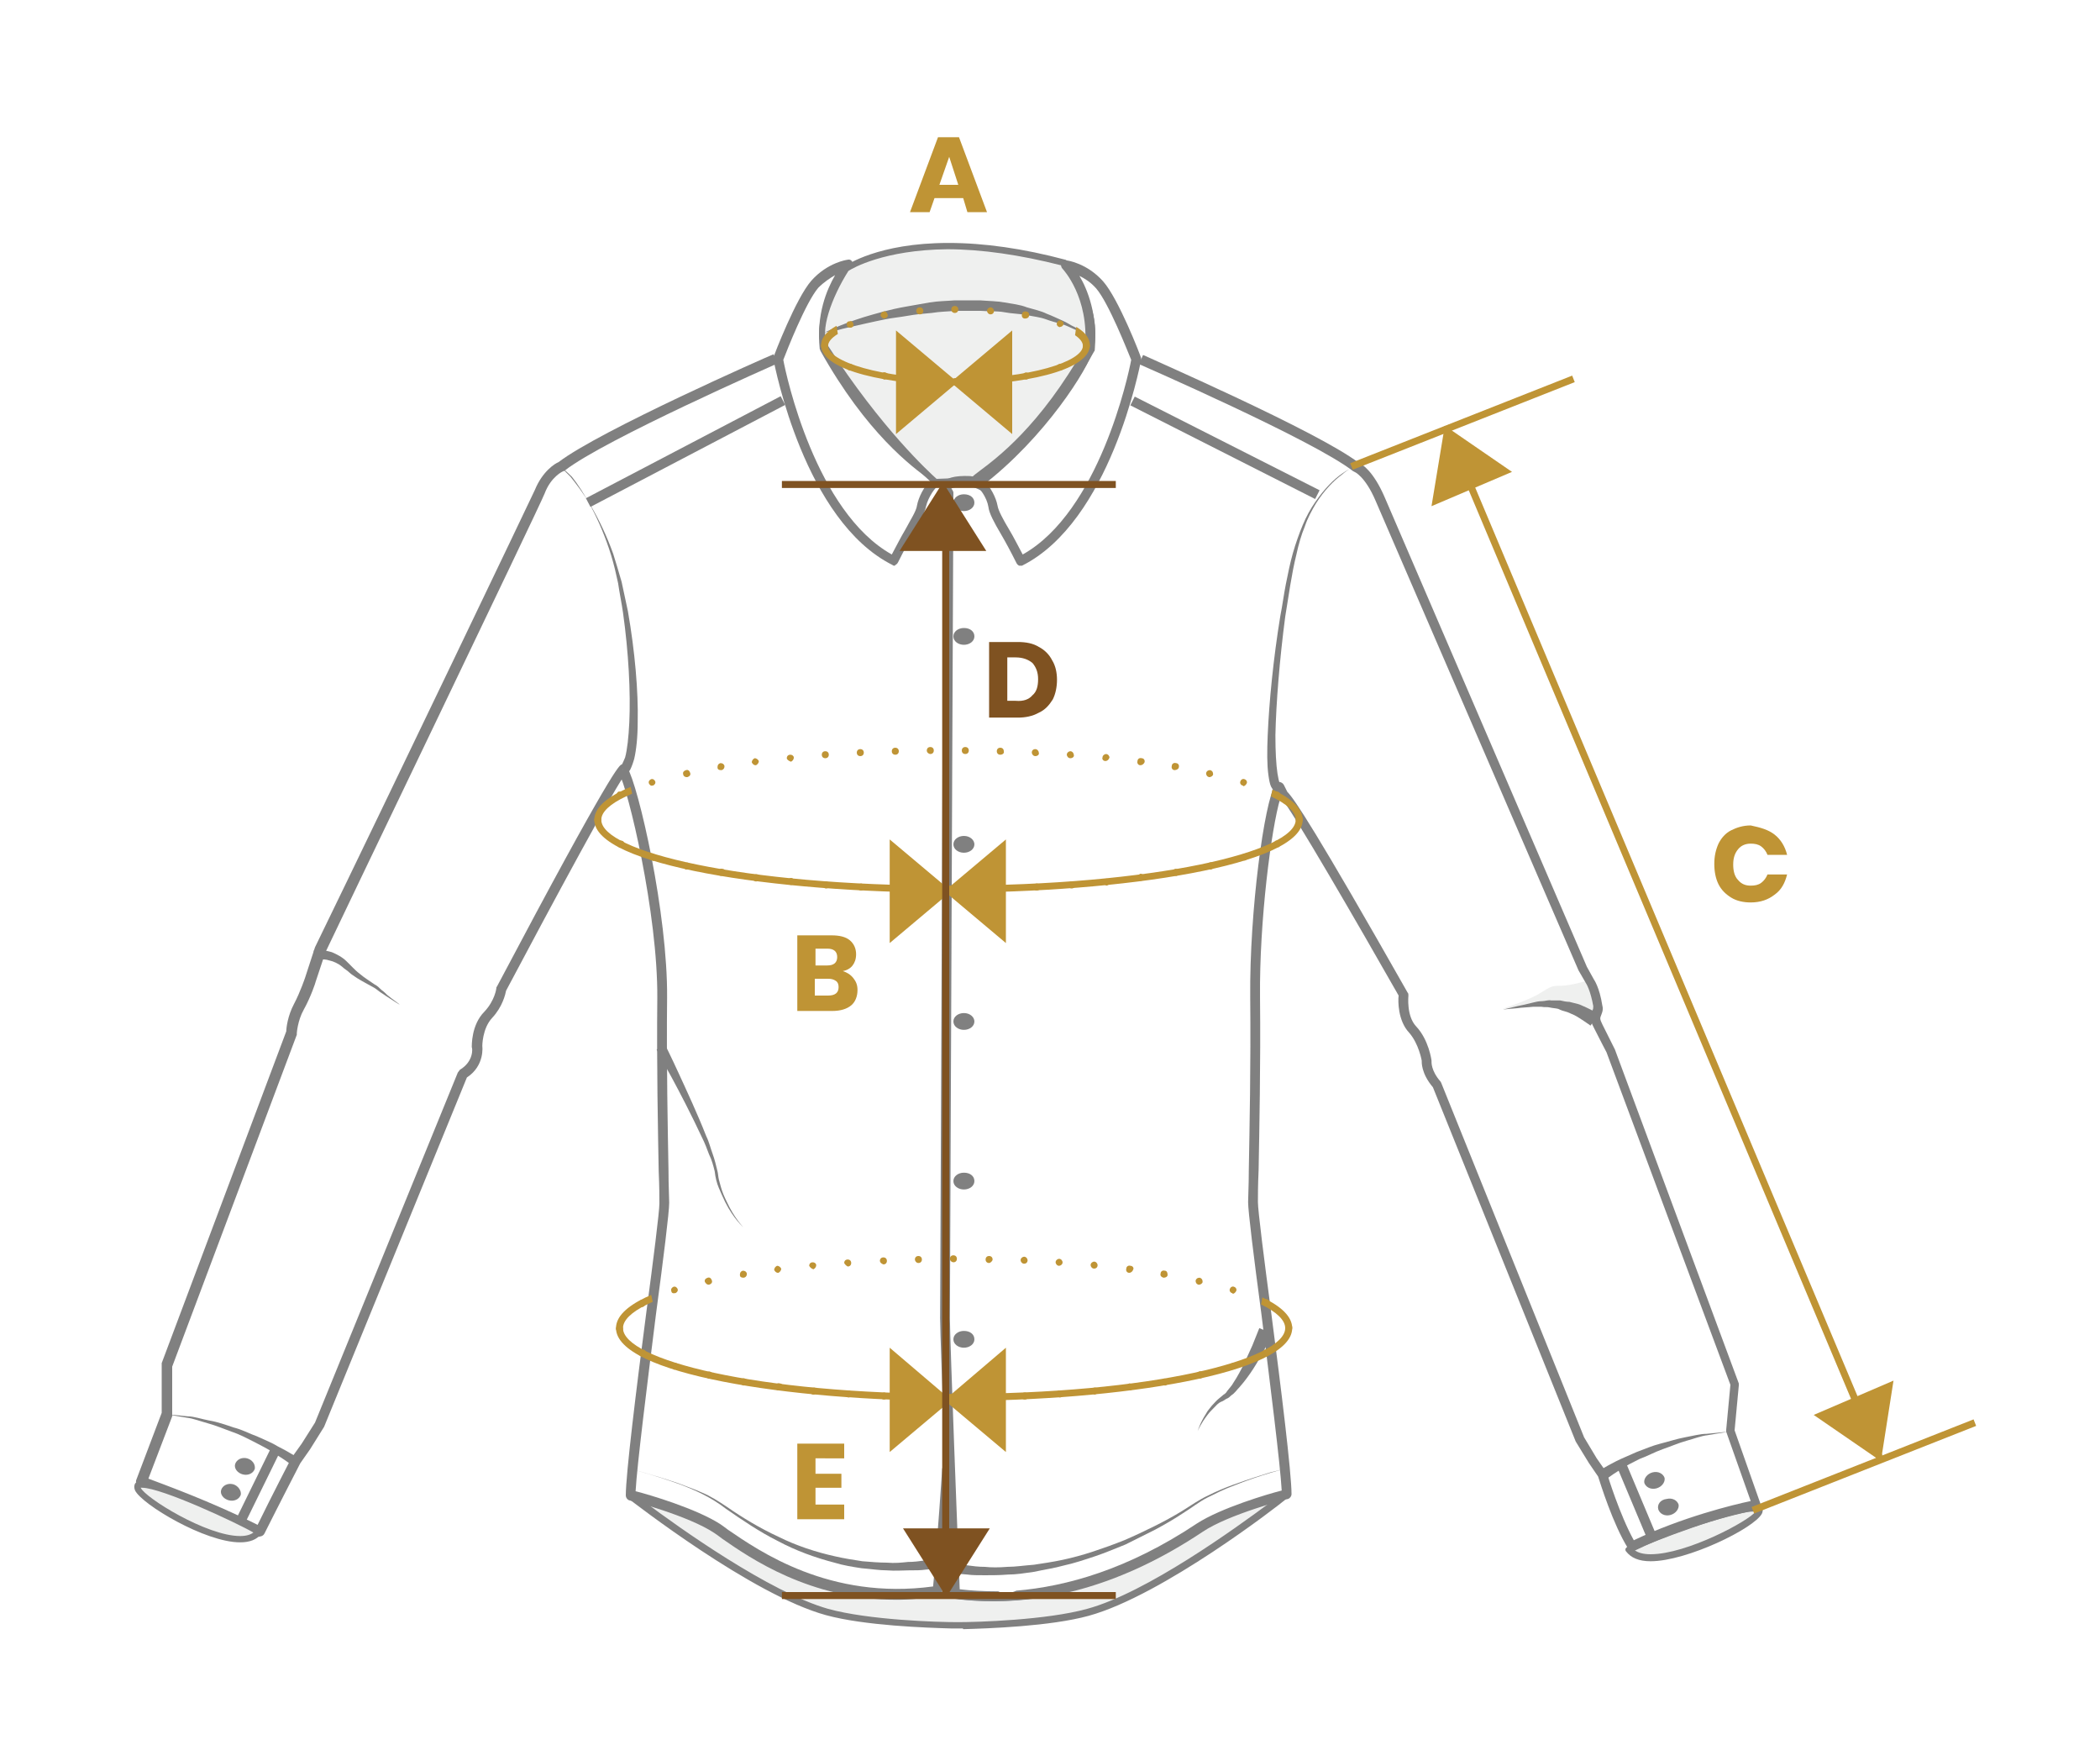 <?xml version="1.0" encoding="utf-8"?>
<!-- Generator: Adobe Illustrator 23.0.1, SVG Export Plug-In . SVG Version: 6.00 Build 0)  -->
<svg version="1.1" id="Vrstva_1" xmlns="http://www.w3.org/2000/svg" xmlns:xlink="http://www.w3.org/1999/xlink" x="0px" y="0px"
	 width="300px" height="250px" viewBox="0 0 300 250" enable-background="new 0 0 300 250" xml:space="preserve">
<g>
	<g opacity="0.5">
		<g>
			<g>
				<path fill="#E0E1E0" d="M183.3,213.8c0,0-17.2,13.5-27.9,16.5c-6.9,1.9-19.4,1.9-19.4,1.9h1.4c0,0-12.4,0-19.4-1.9
					c-10.7-2.9-28.1-16.6-28.1-16.6h0.3c0,0,8.3,2.2,12.1,4.8c3.8,2.5,14.7,11.5,31.5,8.9c0.6-6.1,1.4-17.5,1.4-17.5l0-0.6
					c0.4,9.2,0.7,18.5,0.7,18.5c16.9,2.5,31.2-6.8,35-9.4c3.8-2.5,12.4-4.8,12.4-4.8L183.3,213.8z"/>
			</g>
			<g>
				<path fill="#010101" d="M137.5,232.6H136c0,0-0.1,0-0.1,0c-3.6-0.1-12.4-0.4-17.9-1.9c-10.6-2.9-27.6-16.2-28.3-16.7
					c-0.2-0.1-0.2-0.3-0.2-0.5c0.1-0.2,0.2-0.3,0.5-0.3h0.3c0,0,0.1,0,0.1,0c0.3,0.1,8.4,2.3,12.2,4.8c0.3,0.2,0.7,0.5,1.1,0.8
					c3.9,2.8,12.2,8.5,24.2,8.5c1.8,0,3.7-0.1,5.5-0.4c0.6-6,1.3-16.3,1.3-17.1l0-0.6c0-0.3,0.2-0.5,0.5-0.5c0.3,0,0.5,0.2,0.5,0.5
					l0,0.6c0,0,0,0,0,0v0c0.3,7.9,0.6,15.7,0.7,17.5c1.8,0.2,3.6,0.4,5.4,0.4c6.5,0,16.9-1.7,28.9-9.7c3.8-2.6,12.2-4.8,12.6-4.8
					c0.2-0.1,0.4,0,0.5,0.3c0.1,0.2,0,0.4-0.1,0.6l-0.2,0.2c-0.7,0.6-17.4,13.6-28,16.5c-5.5,1.5-14.3,1.8-17.9,1.9
					C137.6,232.6,137.5,232.6,137.5,232.6z M92.2,214.6c4.8,3.6,17.7,12.8,26.1,15.2c5.8,1.6,15.6,1.9,18.5,1.9
					c2.9,0,12.7-0.3,18.5-1.9c8.5-2.3,21.3-11.6,25.9-15c-2.8,0.8-7.4,2.4-9.9,4c-12.3,8.2-22.8,9.9-29.4,9.9c-2,0-4-0.1-5.9-0.4
					c-0.2,0-0.4-0.2-0.4-0.5c0,0-0.2-3.9-0.4-9.2c-0.2,3.1-0.5,6.3-0.8,8.8c0,0.2-0.2,0.4-0.4,0.4c-2,0.3-4,0.5-6,0.5
					c-12.3,0-20.7-5.9-24.7-8.7c-0.4-0.3-0.8-0.6-1.1-0.8C99.6,217,94.8,215.4,92.2,214.6z"/>
			</g>
		</g>
		<g>
			<g>
				<path fill="#010101" d="M128.1,228.5c-12.4,0-21-6-24.9-8.7c-0.4-0.3-0.8-0.6-1.1-0.8c-3.7-2.5-12.1-4.7-12.2-4.7
					c-0.3-0.1-0.5-0.4-0.5-0.7c0-3,1.5-15.2,2.9-25.9c1-7.5,1.9-14.6,1.9-15.8c0-0.8,0-2.4-0.1-4.6c-0.1-5.6-0.3-15.1-0.2-24.7
					c0.1-12.1-4.2-30.1-5.5-32.2l1.2-0.8c1.6,2.6,5.8,20.9,5.7,32.9c-0.1,9.6,0.1,19,0.2,24.7c0,2.2,0.1,3.8,0.1,4.6
					c0,1.3-0.8,7.8-1.9,16c-1.2,9.6-2.7,21.5-2.9,25.2c2,0.5,8.7,2.5,12.1,4.7c0.3,0.2,0.7,0.5,1.1,0.8c4.4,3,14.5,10.1,29.3,8.1
					c0.6-6.2,1.3-16.8,1.3-16.9l1.4,0.1c0,0.1-0.7,11.4-1.4,17.5c0,0.3-0.3,0.6-0.6,0.6C132,228.3,130,228.5,128.1,228.5z"/>
			</g>
		</g>
		<g>
			<g>
				<path fill="#010101" d="M36.9,219.5c-0.1,0-0.2,0-0.3-0.1c-8.3-4.2-16.6-7.1-16.7-7.1c-0.2-0.1-0.3-0.2-0.4-0.4
					c-0.1-0.2-0.1-0.4,0-0.6l3.6-9.5l0-6.8c0-0.1,0-0.2,0-0.3l17.8-47.4c0-0.5,0.2-2.2,1.1-3.9c0.9-1.7,1.6-3.8,1.6-3.8l1.4-4.3
					C55.7,113.3,75.9,71.1,76.4,70c1.1-2.7,2.9-3.8,3.4-4c5.9-4.5,29.7-15,30.7-15.4l0.6,1.3c-0.2,0.1-24.8,10.9-30.4,15.3
					c-0.1,0-0.1,0.1-0.2,0.1c-0.1,0-1.8,0.8-2.7,3.2c-0.5,1.4-30.1,62.9-31.3,65.5l-1.4,4.2c0,0.1-0.7,2.2-1.7,4
					c-0.9,1.6-1,3.4-1,3.4c0,0.1,0,0.1,0,0.2l-17.8,47.4l0,6.8c0,0.1,0,0.2,0,0.3l-3.4,8.9c2.1,0.8,8.8,3.2,15.6,6.6
					c1.9-3.9,4.8-9.5,4.8-9.5l1.5-2.1l1.9-3l20.4-50c0.1-0.1,0.2-0.3,0.3-0.4c2-1.2,1.8-3.1,1.7-3.2c0-0.2-0.1-3.2,1.8-5.1
					c1.5-1.6,1.7-3.3,1.7-3.3c0-0.1,0-0.2,0.1-0.3c16.6-31.4,17.5-31.6,17.8-31.7c0.2-0.1,0.4,0,0.6,0.1l-0.4,0.6l0.4,0.6
					c-1.1,1.1-10.8,19.1-17.1,31c-0.1,0.5-0.5,2.3-2,3.9c-1.4,1.5-1.4,4-1.4,4c0,0,0.4,2.8-2.2,4.5l-20.4,49.9l-2,3.2l-1.4,2
					c0,0-3.2,6.2-5.1,10c-0.1,0.2-0.2,0.3-0.4,0.4C37.1,219.5,37,219.5,36.9,219.5z"/>
			</g>
		</g>
		<g>
			<g>
				<path fill="#010101" d="M41.6,209.2c0,0-0.3-0.2-0.7-0.5c-0.4-0.3-1.1-0.7-1.8-1.2c-0.8-0.5-1.7-1-2.7-1.5
					c-1-0.5-2.1-1.1-3.3-1.5c-1.1-0.4-2.3-0.9-3.4-1.2c-1.1-0.3-2.1-0.7-3-0.8c-1.8-0.3-3-0.5-3-0.5s1.2,0.1,3.1,0.3
					c0.9,0,2,0.4,3.1,0.6c1.2,0.2,2.3,0.6,3.5,1c1.2,0.3,2.3,0.9,3.4,1.3c1.1,0.5,2.1,0.9,2.9,1.4c0.8,0.4,1.5,0.8,2,1.1
					c0.5,0.3,0.7,0.4,0.7,0.4L41.6,209.2z"/>
			</g>
		</g>
		<g>
			<path fill="#E0E1E0" d="M19.6,212.2c-1.1,1.5,14.3,10.8,17.3,6.6C36.9,218.3,20.7,210.7,19.6,212.2z"/>
		</g>
		<g>
			<path fill="#010101" d="M34.3,220.3L34.3,220.3c-5,0-14-5.4-15-7.4c-0.2-0.5-0.1-0.8,0-1c0.3-0.4,0.8-0.4,1-0.4
				c2.2,0,17.1,5.9,17.1,7.3c0,0.1,0,0.2-0.1,0.3C36.7,219.9,35.7,220.3,34.3,220.3z M20.1,212.5c0.6,1.4,9.4,6.9,14.2,6.9l0,0
				c0.9,0,1.5-0.2,1.9-0.5c-2.2-1.3-13.1-6.4-15.9-6.4C20.2,212.5,20.1,212.5,20.1,212.5z"/>
		</g>
		<g>
			<g>
				<path fill="#010101" d="M34.4,213.5c-0.2,0.6-0.9,1-1.7,0.8c-0.8-0.2-1.3-0.9-1.1-1.5c0.2-0.6,0.9-1,1.7-0.8
					C34,212.2,34.5,212.9,34.4,213.5z"/>
			</g>
		</g>
		<g>
			<g>
				<path fill="#010101" d="M36.4,209.8c-0.2,0.6-0.9,1-1.7,0.8c-0.8-0.2-1.3-0.9-1.1-1.5c0.2-0.6,0.9-1,1.7-0.8
					C36,208.5,36.5,209.1,36.4,209.8z"/>
			</g>
		</g>
		<g>
			<g>
				
					<rect x="31.2" y="211.4" transform="matrix(0.44 -0.898 0.898 0.44 -169.825 151.964)" fill="#010101" width="11.4" height="1.4"/>
			</g>
		</g>
		<g>
			<g>
				<path fill="#010101" d="M44.8,135.8c0,0,0.3-0.1,0.8-0.1c0.5,0,1.1,0.1,1.8,0.3c0.7,0.3,1.5,0.7,2.1,1.3
					c0.3,0.3,0.6,0.6,0.9,0.9c0.3,0.3,0.6,0.6,1,0.9c0.7,0.6,1.4,1,2.1,1.5c0.4,0.2,0.7,0.5,1,0.8c0.3,0.2,0.6,0.5,0.8,0.7
					c0.5,0.4,1,0.8,1.3,1c0.3,0.2,0.5,0.4,0.5,0.4s-0.2-0.1-0.5-0.3c-0.3-0.2-0.8-0.5-1.4-0.9c-0.3-0.2-0.6-0.4-0.9-0.6
					c-0.3-0.2-0.6-0.5-1-0.7c-0.7-0.4-1.5-0.8-2.3-1.3c-0.4-0.3-0.8-0.5-1.1-0.8c-0.3-0.3-0.7-0.5-1-0.8c-0.6-0.5-1.3-0.8-1.8-0.9
					c-0.6-0.2-1.1-0.2-1.4-0.1c-0.3,0-0.4,0.1-0.4,0.1L44.8,135.8z"/>
			</g>
		</g>
		<g>
			<g>
				<path fill="#010101" d="M90,209.8c0,0,2.9,0.7,7,2.1c1,0.4,2.2,0.8,3.3,1.3c1.2,0.5,2.3,1.2,3.5,2c2.3,1.6,4.8,3.1,7.4,4.3
					c2.6,1.3,5.4,2.2,8.1,2.8c1.3,0.3,2.6,0.5,3.9,0.7c1.2,0.1,2.4,0.2,3.5,0.2c1.1,0.1,2.1,0,3-0.1c0.9,0,1.6-0.1,2.3-0.2
					c1.3-0.2,2-0.3,2-0.3l0.2,1.4c0,0-0.7,0.1-2,0.2c-0.6,0.1-1.4,0.1-2.4,0.1c-0.9,0-1.9,0.1-3.1,0c-1.1,0-2.3-0.2-3.6-0.3
					c-1.3-0.2-2.6-0.4-3.9-0.8c-2.7-0.7-5.5-1.7-8.1-3.1c-2.6-1.3-5.1-3-7.4-4.6c-2.2-1.7-4.5-2.7-6.6-3.5
					C92.9,210.5,90,209.8,90,209.8z"/>
			</g>
		</g>
		<g>
			<g>
				<path fill="#010101" d="M80.1,66.7c0,0,0.5,0.5,1.4,1.4c0.8,1,1.9,2.4,3,4.3c1.1,1.9,2.2,4.2,3.1,6.7c0.4,1.3,0.8,2.6,1.2,4
					c0.3,1.4,0.6,2.8,0.9,4.2c1,5.7,1.5,11.5,1.4,15.8c0,2.2-0.2,4-0.5,5.3c-0.2,0.7-0.4,1.2-0.6,1.6c-0.3,0.4-0.6,0.6-0.6,0.6
					l-0.7-1.2c0,0,0,0,0.1-0.1c0.1-0.2,0.3-0.6,0.5-1.1c0.3-1.1,0.5-2.9,0.6-5c0.2-4.3-0.1-10-0.9-15.7c-0.2-1.4-0.5-2.8-0.7-4.2
					c-0.3-1.4-0.6-2.7-1-4c-0.8-2.6-1.8-4.9-2.8-6.8c-1-1.9-2-3.4-2.8-4.4C80.7,67.1,80.1,66.7,80.1,66.7z"/>
			</g>
		</g>
		<g>
			<g>
				<path fill="#010101" d="M127.8,80.8c-0.1,0-0.2,0-0.3-0.1c-12.6-6.3-16.8-28.4-17-29.3c0-0.1,0-0.3,0-0.4
					c0.1-0.3,3.2-8.4,5.4-10.9c2.3-2.6,5.1-3,5.2-3c0.3-0.1,0.6,0.1,0.7,0.4c0.1,0.3,0.1,0.6-0.1,0.8c0,0-3.8,4.1-3.2,11.1
					c6.4,11.4,12.7,16,15.1,17.8c1,0.7,1.3,1,1.2,1.5c-0.1,0.3-0.3,0.5-0.6,0.6c-0.5,0.1-1.6,1.7-1.9,3c-0.2,1-0.9,2.2-1.8,3.9
					c-0.7,1.2-1.4,2.5-2.2,4.1c-0.1,0.2-0.2,0.3-0.4,0.4C127.9,80.8,127.8,80.8,127.8,80.8z M111.9,51.4c0.4,2.2,4.6,21.7,15.5,27.8
					c0.7-1.3,1.3-2.5,1.9-3.5c0.8-1.5,1.6-2.7,1.7-3.5c0.2-1.1,1-2.8,2-3.6c-0.1,0-0.1-0.1-0.2-0.1c-2.5-1.8-9-6.6-15.6-18.4
					c0-0.1-0.1-0.2-0.1-0.3c-0.5-4.9,1-8.4,2.2-10.5c-0.7,0.4-1.6,1-2.4,1.8C115.1,43.2,112.4,50.1,111.9,51.4z"/>
			</g>
		</g>
		<g>
			<g>
				
					<rect x="82.2" y="63.8" transform="matrix(0.886 -0.464 0.464 0.886 -18.732 52.778)" fill="#010101" width="31.4" height="1.4"/>
			</g>
		</g>
		<g>
			<path fill="#E0E1E0" d="M120.9,38.4c0,0,9.1-6.6,31.1-0.8c0,0,5.1,6.2,3.7,12.2c-0.6,2.5-6.7,12.4-15.8,19.3
				c-2.5-0.2-6.2,0-6.2,0s-7.5-6.2-15.8-19.3C116.5,47.5,118.3,42.4,120.9,38.4z"/>
		</g>
		<g>
			<path fill="#010101" d="M139.9,69.4C139.9,69.4,139.9,69.4,139.9,69.4c-0.8,0-1.7-0.1-2.7-0.1c-1.8,0-3.4,0.1-3.4,0.1
				c-0.1,0-0.2,0-0.3-0.1c-0.1-0.1-7.6-6.4-15.9-19.4c-1.6-2.5,0.3-7.7,3-11.8c0-0.1,0.1-0.1,0.1-0.1c0.2-0.1,4.7-3.3,14.8-3.3
				c5.1,0,10.7,0.8,16.7,2.4c0.1,0,0.2,0.1,0.2,0.2c0.2,0.3,5.3,6.5,3.8,12.6c-0.7,2.7-6.9,12.6-15.9,19.5
				C140.1,69.4,140,69.4,139.9,69.4z M121.2,38.7c-2.4,3.8-4.2,8.7-2.9,10.7c7.6,11.8,14.5,18.1,15.5,19c0.5,0,1.8-0.1,3.3-0.1
				c1,0,1.9,0,2.6,0.1c8.7-6.7,14.8-16.4,15.4-18.9c1.3-5.2-2.8-10.8-3.5-11.6c-5.9-1.5-11.4-2.3-16.3-2.3
				C126.3,35.7,121.8,38.3,121.2,38.7z"/>
		</g>
		<g>
			<g>
				<path fill="#E0E1E0" d="M227.8,145.7c0,0-3.6-3-8.4-2.3c-4.8,0.7-4.8,0.7-4.8,0.7s4-1.3,5.5-2.3c1.5-0.9,1.5-1,2.9-1
					c1.4,0,4-0.8,4-0.8L227.8,145.7z"/>
			</g>
		</g>
		<g>
			<g>
				<path fill="#010101" d="M228.2,210.2c0,0,0.3-0.2,0.7-0.4c0.5-0.3,1.2-0.7,2-1.1c0.8-0.4,1.8-0.8,2.9-1.3
					c1.1-0.4,2.2-0.9,3.4-1.2c1.2-0.3,2.4-0.7,3.5-0.9c1.1-0.2,2.2-0.5,3.1-0.5c1.8-0.2,3.1-0.3,3.1-0.3s-1.2,0.2-3,0.5
					c-0.9,0.1-1.9,0.5-3,0.8c-1.1,0.3-2.2,0.8-3.4,1.2c-1.1,0.4-2.2,1-3.3,1.4c-1,0.5-2,1-2.7,1.5c-0.8,0.5-1.4,0.9-1.8,1.2
					c-0.4,0.3-0.7,0.5-0.7,0.5L228.2,210.2z"/>
			</g>
		</g>
		<g>
			<path fill="#E0E1E0" d="M251.3,215.6c1.1,1.5-15.7,9.9-18.6,5.7C232.7,220.9,250.2,214.1,251.3,215.6z"/>
		</g>
		<g>
			<path fill="#010101" d="M235.8,223c-1.7,0-2.8-0.5-3.5-1.4c-0.1-0.1-0.1-0.2-0.1-0.3c0-1.3,15.7-6.4,18.3-6.4
				c0.4,0,0.9,0,1.2,0.4c0.1,0.1,0.2,0.5,0,0.9C250.6,218.3,241,223,235.8,223z M233.5,221.4c0.5,0.4,1.3,0.6,2.3,0.6
				c5.2,0,14.1-4.8,15-6.1c-0.1,0-0.2,0-0.3,0C247.3,215.9,235.8,220.3,233.5,221.4z"/>
		</g>
		<g>
			<g>
				<path fill="#010101" d="M236.9,215.6c0.2,0.6,0.9,1,1.7,0.8c0.8-0.2,1.3-0.9,1.2-1.5c-0.2-0.6-0.9-1-1.7-0.8
					C237.2,214.2,236.7,214.9,236.9,215.6z"/>
			</g>
		</g>
		<g>
			<g>
				<path fill="#010101" d="M234.9,211.8c0.2,0.6,0.9,1,1.7,0.8c0.8-0.2,1.3-0.9,1.2-1.5c-0.2-0.6-0.9-1-1.7-0.8
					C235.3,210.5,234.8,211.2,234.9,211.8z"/>
			</g>
		</g>
		<g>
			<g>
				
					<rect x="233.1" y="208.3" transform="matrix(0.922 -0.387 0.387 0.922 -64.698 107.266)" fill="#010101" width="1.4" height="11.8"/>
			</g>
		</g>
		<g>
			<g>
				<path fill="#010101" d="M227.2,146.5c0,0-0.2-0.2-0.4-0.3c-0.3-0.2-0.7-0.5-1.2-0.8c-0.3-0.2-0.5-0.3-0.9-0.5
					c-0.3-0.1-0.6-0.3-1-0.4c-0.4-0.1-0.7-0.2-1.1-0.4c-0.4-0.1-0.8-0.1-1.2-0.2c-0.4-0.1-0.8,0-1.2-0.1c-0.4,0-0.8,0-1.2,0
					c-0.8,0.1-1.6,0.1-2.2,0.2c-1.3,0.1-2.1,0.2-2.1,0.2s0.8-0.2,2.1-0.5c0.6-0.1,1.4-0.3,2.2-0.5c0.4-0.1,0.8-0.2,1.3-0.2
					c0.4,0,0.9-0.2,1.3-0.1c0.5,0,0.9,0,1.3,0c0.4,0.1,0.9,0.2,1.3,0.2c0.4,0.1,0.8,0.2,1.2,0.3c0.4,0.1,0.7,0.3,1,0.4
					c0.6,0.3,1.1,0.5,1.5,0.8c0.3,0.2,0.5,0.3,0.5,0.3L227.2,146.5z"/>
			</g>
		</g>
		<g>
			<g>
				<path fill="#010101" d="M183.5,209.8c0,0-0.8,0.2-2.1,0.6c-1.3,0.4-3.2,1-5.4,1.9c-1.1,0.4-2.3,1-3.5,1.6
					c-1.2,0.6-2.3,1.5-3.6,2.3c-1.2,0.8-2.6,1.6-3.9,2.3c-1.4,0.7-2.8,1.4-4.2,2.1c-1.5,0.6-2.9,1.2-4.4,1.7c-1.5,0.5-3,1-4.4,1.3
					c-1.4,0.4-2.9,0.6-4.2,0.9c-1.4,0.2-2.6,0.4-3.8,0.4c-1.2,0.1-2.3,0.1-3.3,0.1c-1,0-1.8,0-2.5-0.1c-1.4-0.1-2.2-0.2-2.2-0.2
					l0.2-1.4c0,0,0.8,0.1,2.1,0.3c0.7,0.1,1.5,0.2,2.4,0.2c0.9,0.1,2,0.1,3.2,0c1.2,0,2.4-0.2,3.8-0.3c1.3-0.2,2.7-0.4,4.1-0.7
					c1.4-0.3,2.9-0.7,4.4-1.2c1.5-0.5,2.9-1,4.4-1.6c1.4-0.6,2.9-1.3,4.3-2c1.4-0.7,2.7-1.4,4-2.2c1.3-0.8,2.4-1.6,3.7-2.2
					c1.2-0.6,2.4-1.1,3.5-1.5c2.2-0.8,4.1-1.4,5.4-1.8C182.7,210,183.5,209.8,183.5,209.8z"/>
			</g>
		</g>
		<g>
			<g>
				<path fill="#010101" d="M193.5,66.7c0,0-0.8,0.2-1.8,1.1c-1.1,0.8-2.5,2.2-3.7,4.1c-0.6,1-1.2,2.1-1.6,3.3
					c-0.5,1.2-0.9,2.6-1.2,4c-0.7,2.8-1.1,5.9-1.6,8.9c-0.8,6.1-1.3,12.3-1.4,16.9c0,2.3,0.1,4.2,0.3,5.5c0.1,0.6,0.2,1.1,0.3,1.3
					c0.1,0.2,0.1,0.1,0.1,0.1l-0.7,1.2c0,0-0.4-0.3-0.6-0.7c-0.2-0.4-0.3-1-0.4-1.7c-0.2-1.4-0.2-3.4-0.1-5.7
					c0.2-4.7,0.8-10.9,1.8-17c0.3-1.5,0.5-3.1,0.8-4.6c0.3-1.5,0.6-3,1-4.4c0.4-1.4,0.9-2.8,1.4-4c0.5-1.2,1.1-2.3,1.8-3.3
					c1.3-1.9,2.7-3.3,3.9-4.1C192.8,66.9,193.5,66.7,193.5,66.7z"/>
			</g>
		</g>
		<g>
			<g>
				<path fill="#010101" d="M145.8,80.8c-0.1,0-0.2,0-0.2,0c-0.2-0.1-0.3-0.2-0.4-0.4c-0.8-1.6-1.5-2.9-2.2-4.1
					c-1-1.7-1.7-3-1.8-3.9c-0.2-1.3-1.3-2.9-1.9-3c-0.3-0.1-0.5-0.3-0.6-0.6c-0.1-0.6,0.3-0.8,1.2-1.5c2.4-1.8,8.7-6.4,15.1-17.8
					c0.6-7-3.1-11-3.2-11.1c-0.2-0.2-0.3-0.5-0.1-0.8c0.1-0.3,0.4-0.4,0.7-0.4c0.1,0,2.9,0.4,5.2,3c2.2,2.5,5.3,10.5,5.4,10.9
					c0,0.1,0.1,0.3,0,0.4c-0.2,0.9-4.4,23-17,29.3C146,80.8,145.9,80.8,145.8,80.8z M140.5,68.6c1,0.9,1.8,2.5,2,3.6
					c0.1,0.7,0.8,2,1.7,3.5c0.6,1,1.2,2.2,1.9,3.5c10.9-6.1,15.1-25.6,15.5-27.8c-0.5-1.2-3.2-8.1-5-10.2c-0.8-0.9-1.6-1.4-2.4-1.8
					c1.2,2,2.6,5.6,2.2,10.5c0,0.1,0,0.2-0.1,0.3c-6.6,11.8-13.1,16.6-15.6,18.4C140.6,68.5,140.6,68.5,140.5,68.6z"/>
			</g>
		</g>
		<g>
			<g>
				
					<rect x="174.2" y="49.1" transform="matrix(0.452 -0.892 0.892 0.452 38.94 191.089)" fill="#010101" width="1.4" height="29.6"/>
			</g>
		</g>
		<g>
			<g>
				<path fill="#010101" d="M117.8,47.5c0,0,2.1-1.1,5.6-2.2c1.7-0.5,3.7-1.1,6-1.5c1.1-0.2,2.3-0.4,3.4-0.6
					c1.2-0.2,2.4-0.2,3.6-0.3c1.2,0,2.4,0,3.6,0c1.2,0.1,2.4,0.1,3.5,0.3c1.1,0.2,2.2,0.3,3.2,0.7c1,0.3,2,0.5,2.8,0.9
					c0.8,0.3,1.6,0.7,2.3,1c0.7,0.3,1.2,0.7,1.7,0.9c0.9,0.5,1.4,0.9,1.4,0.9s-0.6-0.2-1.5-0.6c-0.5-0.2-1-0.5-1.7-0.7
					c-0.7-0.2-1.5-0.4-2.3-0.7c-0.8-0.3-1.8-0.4-2.8-0.6c-1-0.2-2.1-0.2-3.1-0.4c-1.1-0.2-2.2-0.1-3.4-0.2c-1.2,0-2.3,0-3.5,0
					c-1.2,0.1-2.3,0.1-3.5,0.3c-1.2,0.1-2.3,0.2-3.4,0.4c-1.1,0.2-2.2,0.3-3.2,0.5c-1,0.2-1.9,0.4-2.8,0.6c-1.7,0.4-3.2,0.7-4.2,1
					C118.4,47.3,117.8,47.5,117.8,47.5z"/>
			</g>
		</g>
		<g>
			<g>
				<path fill="#010101" d="M139.2,71.8c0,0.7-0.7,1.2-1.5,1.2c-0.8,0-1.5-0.5-1.5-1.2s0.7-1.2,1.5-1.2
					C138.6,70.6,139.2,71.1,139.2,71.8z"/>
			</g>
		</g>
		<g>
			<g>
				<path fill="#010101" d="M139.2,90.9c0,0.7-0.7,1.2-1.5,1.2c-0.8,0-1.5-0.5-1.5-1.2c0-0.7,0.7-1.2,1.5-1.2
					C138.6,89.7,139.2,90.2,139.2,90.9z"/>
			</g>
		</g>
		<g>
			<g>
				<path fill="#010101" d="M139.2,120.6c0,0.7-0.7,1.2-1.5,1.2c-0.8,0-1.5-0.5-1.5-1.2c0-0.7,0.7-1.2,1.5-1.2
					C138.6,119.4,139.2,120,139.2,120.6z"/>
			</g>
		</g>
		<g>
			<g>
				<path fill="#010101" d="M139.2,145.9c0,0.7-0.7,1.2-1.5,1.2c-0.8,0-1.5-0.5-1.5-1.2c0-0.7,0.7-1.2,1.5-1.2
					C138.6,144.7,139.2,145.3,139.2,145.9z"/>
			</g>
		</g>
		<g>
			<g>
				<path fill="#010101" d="M139.2,168.7c0,0.7-0.7,1.2-1.5,1.2c-0.8,0-1.5-0.5-1.5-1.2c0-0.7,0.7-1.2,1.5-1.2
					C138.6,167.5,139.2,168,139.2,168.7z"/>
			</g>
		</g>
		<g>
			<g>
				<path fill="#010101" d="M139.2,191.3c0,0.7-0.7,1.2-1.5,1.2c-0.8,0-1.5-0.5-1.5-1.2c0-0.7,0.7-1.2,1.5-1.2
					C138.6,190.1,139.2,190.6,139.2,191.3z"/>
			</g>
		</g>
		<g>
			<g>
				<path fill="#010101" d="M95.1,149.4c0,0,0.8,1.6,1.9,4c1.1,2.4,2.6,5.6,3.9,8.9c0.4,0.8,0.6,1.7,0.9,2.5
					c0.3,0.8,0.5,1.7,0.7,2.5c0.1,0.4,0.1,0.8,0.2,1.2c0.1,0.4,0.2,0.7,0.3,1.1c0.2,0.7,0.5,1.4,0.8,2c1.1,2.4,2.4,3.7,2.4,3.7
					s-1.4-1.2-2.6-3.6c-0.3-0.6-0.6-1.3-0.9-2c-0.3-0.7-0.5-1.5-0.6-2.4c-0.2-0.8-0.4-1.6-0.8-2.4c-0.3-0.8-0.6-1.6-1-2.4
					c-1.5-3.2-3.1-6.3-4.4-8.7c-1.3-2.3-2.1-3.9-2.1-3.9L95.1,149.4z"/>
			</g>
		</g>
		<g>
			<g>
				<path fill="#010101" d="M181.8,190.5c0,0-0.5,1-1.3,2.5c-0.8,1.5-1.9,3.4-3.4,5.1c-0.4,0.4-0.7,0.9-1.2,1.2
					c-0.2,0.2-0.4,0.4-0.7,0.5c-0.2,0.1-0.4,0.3-0.7,0.4c-0.5,0.2-0.8,0.6-1.1,0.9c-0.3,0.3-0.6,0.6-0.9,1c-1,1.3-1.4,2.3-1.4,2.3
					s0.3-1.1,1.2-2.5c0.2-0.4,0.5-0.7,0.8-1.1c0.3-0.3,0.7-0.8,1.1-1.1l0.6-0.5c0.2-0.1,0.4-0.3,0.5-0.5c0.3-0.4,0.7-0.8,0.9-1.2
					c1.2-1.8,2-3.8,2.7-5.3c0.6-1.5,1-2.5,1-2.5L181.8,190.5z"/>
			</g>
		</g>
		<g>
			<path fill="#010101" d="M251.5,214.8l-3.7-10.5l0.6-6.4c0-0.1,0-0.2,0-0.3l-17.7-47.7c0,0-0.9-1.8-1.8-3.6
				c-0.4-0.8-0.3-0.9-0.2-1.2c0.1-0.3,0.4-0.8,0.2-1.5c-0.4-2.6-1.2-3.7-1.2-3.7l-1-1.8l-28.9-67.1c-1.6-3.7-3.2-4.7-3.7-4.9
				c-5.9-4.5-29.8-14.9-30.8-15.4l-0.6,1.3c0.2,0.1,25,10.9,30.6,15.3c0.1,0,0.1,0.1,0.2,0.1c0,0,1.5,0.6,3,4.1l29,67.1l1.1,1.9
				c0,0,0.6,0.9,1,3.2c0,0.3,0,0.4-0.1,0.6c-0.3,0.6-0.5,1.2,0.2,2.5c0.9,1.8,1.8,3.5,1.8,3.5l17.7,47.5l-0.6,6.4c0,0.1,0,0.2,0,0.3
				l3.5,9.9c-2.4,0.5-9.8,2.3-16.7,5.6c-2-3.6-3.8-9.4-3.8-9.5c0-0.1-0.1-0.1-0.1-0.2l-1.4-2l-1.8-3l-20.4-50.6
				c0-0.1-0.1-0.1-0.1-0.2c-1.4-1.6-1.3-2.8-1.3-3c0-0.1-0.4-3-2.2-4.9c-1.4-1.5-1.1-4.3-1.1-4.4c0-0.2,0-0.3-0.1-0.4
				c-13.1-23.1-16.2-27.7-17.2-28.7l-0.5-1c-0.1-0.2-0.4-0.4-0.6-0.4c-0.3,0-0.5,0.1-0.6,0.3c-1.6,2.6-3.7,18.1-3.6,30.4
				c0.1,9.6-0.1,19-0.2,24.7c0,2.2-0.1,3.8-0.1,4.6c0,1.3,0.8,7.8,1.9,16c1.2,9.6,2.7,21.5,2.9,25.2c-2,0.5-8.7,2.5-12.1,4.7
				c-9.9,6.6-18.7,9-25.8,9.6c-0.5,0.2-0.9,0.4-1.4,0.4c-0.4,0-0.8-0.1-1.2-0.3c-2,0-3.9-0.1-5.5-0.3c-0.2-4.7-1.4-35.8-1.4-38.7
				c0-3.1,0.5-116.8,0.5-117.9c0-0.2-0.1-0.3-0.2-0.5c0,0-0.1-0.1-0.1-0.1c0,0,0,0,0,0c0,0,0.4-0.4,2.7-0.3c0.5,0,1.9,0.7,2.1,0.9
				c0.3-0.4-0.4-1.3,0-1.6c-0.5-0.5-1.2-0.7-2.1-0.8c-2.3-0.1-3.6,0.3-4,1.1c-0.3,0.5-0.1,1.1,0.2,1.5c0,5.9-0.5,114.6-0.5,117.7
				c0,3.1,1.4,37.8,1.4,39.3c0,0.3,0.3,0.6,0.6,0.7c1.8,0.3,3.7,0.4,5.9,0.4c7.7,0,17.9-2.1,29.6-9.9c3.7-2.5,12.1-4.7,12.2-4.7
				c0.3-0.1,0.5-0.4,0.5-0.7c0-3-1.5-15.2-2.9-25.9c-1-7.5-1.9-14.6-1.9-15.8c0-0.8,0-2.4,0.1-4.6c0.1-5.6,0.3-15.1,0.2-24.7
				c-0.1-10.9,1.6-24,2.9-28.4c0.1,0,0.1,0.1,0.2,0.1c1.4,1.5,10.9,17.9,16.7,28.1c-0.1,0.8-0.1,3.6,1.5,5.3c1.4,1.6,1.8,4,1.8,4
				c0,0.2-0.1,1.8,1.6,3.8l20.4,50.6l1.9,3.1l1.3,1.9c0.3,0.9,2.1,6.8,4.3,10.3c0.2,0.3,0.6,0.4,0.9,0.3c8.3-4.1,17.7-5.9,17.8-5.9
				c0.2,0,0.4-0.2,0.5-0.3C251.5,215.2,251.5,215,251.5,214.8z"/>
		</g>
	</g>
	<g>
		
			<rect x="249.3" y="208.9" transform="matrix(0.93 -0.367 0.367 0.93 -58.289 112.467)" fill="#BF9435" width="34.1" height="1"/>
	</g>
	<g>
		
			<rect x="191.9" y="59.8" transform="matrix(0.93 -0.367 0.367 0.93 -7.53 80.979)" fill="#BF9435" width="34.1" height="1"/>
	</g>
	<g>
		
			<rect x="236.9" y="54.6" transform="matrix(0.922 -0.388 0.388 0.922 -33.565 102.621)" fill="#BF9435" width="1" height="159.7"/>
	</g>
	<g>
		<polygon fill="#BF9435" points="204.5,72.3 216,67.4 206.4,60.8 		"/>
	</g>
	<g>
		<path fill="#BF9435" d="M253.5,119.2c0.9,0.7,1.5,1.7,1.8,2.9h-2.8c-0.2-0.5-0.5-0.9-0.9-1.2c-0.4-0.3-0.9-0.4-1.5-0.4
			c-0.8,0-1.4,0.3-1.8,0.8c-0.5,0.6-0.7,1.3-0.7,2.2c0,0.9,0.2,1.7,0.7,2.2c0.5,0.6,1.1,0.8,1.8,0.8c0.6,0,1.1-0.1,1.5-0.4
			c0.4-0.3,0.7-0.7,0.9-1.2h2.8c-0.3,1.2-0.8,2.2-1.8,2.9c-0.9,0.7-2,1.1-3.4,1.1c-1,0-2-0.2-2.8-0.7s-1.4-1.1-1.8-1.9
			c-0.4-0.8-0.6-1.8-0.6-2.9c0-1.1,0.2-2,0.6-2.9c0.4-0.8,1-1.5,1.8-1.9s1.7-0.7,2.8-0.7C251.5,118.2,252.6,118.5,253.5,119.2z"/>
	</g>
	<g>
		<g>
			<path fill="#BF9435" d="M133,127.5c-0.3,0-0.5-0.2-0.5-0.5l0,0c0-0.3,0.2-0.5,0.5-0.5l0,0c0.3,0,0.5,0.2,0.5,0.5l0,0
				C133.5,127.2,133.3,127.5,133,127.5L133,127.5L133,127.5z M137.5,127c0-0.3,0.2-0.5,0.5-0.5l0,0c0.3,0,0.5,0.2,0.5,0.5l0,0
				c0,0.3-0.2,0.5-0.5,0.5l0,0c0,0,0,0,0,0l0,0C137.8,127.5,137.5,127.2,137.5,127z M127.5,126.9c0-0.3,0.2-0.5,0.5-0.5l0,0
				c0.3,0,0.5,0.2,0.5,0.5l0,0c0,0.3-0.2,0.5-0.5,0.5l0,0l0,0l0,0C127.7,127.4,127.5,127.1,127.5,126.9z M143.1,127.4
				c-0.3,0-0.5-0.2-0.5-0.5l0,0c0-0.3,0.2-0.5,0.5-0.5l0,0c0.3,0,0.5,0.2,0.5,0.5l0,0C143.6,127.1,143.3,127.4,143.1,127.4
				L143.1,127.4C143.1,127.4,143.1,127.4,143.1,127.4z M123,127.2c-0.3,0-0.5-0.3-0.5-0.5l0,0c0-0.3,0.3-0.5,0.5-0.5l0,0
				c0.3,0,0.5,0.3,0.5,0.5l0,0C123.5,127,123.3,127.2,123,127.2L123,127.2C123,127.2,123,127.2,123,127.2z M147.6,126.7
				c0-0.3,0.2-0.5,0.5-0.5l0,0c0.3,0,0.5,0.2,0.5,0.5l0,0c0,0.3-0.2,0.5-0.5,0.5l0,0c0,0,0,0,0,0l0,0
				C147.8,127.2,147.6,127,147.6,126.7z M118,126.9L118,126.9L118,126.9c-0.3,0-0.5-0.3-0.5-0.5l0,0c0-0.3,0.3-0.5,0.5-0.5l0,0
				c0.3,0,0.5,0.3,0.5,0.5l0,0C118.5,126.7,118.3,126.9,118,126.9L118,126.9C118,126.9,118,126.9,118,126.9z M152.6,126.4
				c0-0.3,0.2-0.5,0.5-0.5l0,0c0.3,0,0.5,0.2,0.5,0.5l0,0c0,0.3-0.2,0.5-0.5,0.5l0,0l0,0l0,0c0,0,0,0,0,0l0,0
				C152.8,126.9,152.6,126.7,152.6,126.4z M113,126.4c-0.3,0-0.5-0.3-0.5-0.5l0,0c0-0.3,0.3-0.5,0.5-0.5l0,0c0.3,0,0.5,0.3,0.5,0.6
				l0,0C113.5,126.2,113.3,126.4,113,126.4L113,126.4C113,126.4,113,126.4,113,126.4z M157.6,126c0-0.3,0.2-0.5,0.5-0.5l0,0
				c0.3,0,0.5,0.2,0.5,0.4l0,0c0,0.3-0.2,0.5-0.5,0.6l0,0l0,0l0,0c0,0,0,0,0,0l0,0C157.8,126.4,157.6,126.2,157.6,126z M108,125.9
				c-0.3,0-0.5-0.3-0.4-0.6l0,0c0-0.3,0.3-0.5,0.6-0.4l0,0c0.3,0,0.5,0.3,0.4,0.6l0,0C108.5,125.7,108.3,125.9,108,125.9L108,125.9
				C108,125.9,108,125.9,108,125.9z M162.5,125.4c0-0.3,0.2-0.5,0.4-0.6v0c0.3,0,0.5,0.2,0.6,0.4l0,0c0,0.3-0.2,0.5-0.4,0.6l0,0
				c0,0,0,0-0.1,0l0,0C162.8,125.9,162.6,125.7,162.5,125.4z M103,125.1c-0.3,0-0.5-0.3-0.4-0.6l0,0c0-0.3,0.3-0.5,0.6-0.4l0,0
				c0.3,0,0.5,0.3,0.4,0.6l0,0C103.5,125,103.3,125.1,103,125.1L103,125.1C103,125.1,103,125.1,103,125.1z M167.5,124.7
				c0-0.3,0.1-0.5,0.4-0.6l0,0c0.3,0,0.5,0.1,0.6,0.4l0,0c0,0.3-0.1,0.5-0.4,0.6l0,0c0,0,0,0-0.1,0l0,0
				C167.8,125.1,167.5,125,167.5,124.7z M98,124.2c-0.3-0.1-0.4-0.3-0.4-0.6l0,0c0.1-0.3,0.3-0.4,0.6-0.4l0,0
				c0.3,0.1,0.4,0.3,0.4,0.6l0,0c-0.1,0.2-0.3,0.4-0.5,0.4l0,0C98.1,124.2,98.1,124.2,98,124.2z M172.4,123.8
				c-0.1-0.3,0.1-0.5,0.4-0.6l0,0c0.3-0.1,0.5,0.1,0.6,0.4l0,0c0.1,0.3-0.1,0.5-0.4,0.6l0,0c0,0-0.1,0-0.1,0l0,0
				C172.7,124.2,172.5,124,172.4,123.8z M93.1,122.9c-0.3-0.1-0.4-0.4-0.3-0.6l0,0c0.1-0.3,0.4-0.4,0.6-0.3l0,0
				c0.3,0.1,0.4,0.4,0.3,0.6l0,0c-0.1,0.2-0.3,0.4-0.5,0.4l0,0C93.3,122.9,93.2,122.9,93.1,122.9z M177.3,122.6
				c-0.1-0.3,0.1-0.5,0.3-0.6l0,0c0.3-0.1,0.5,0.1,0.6,0.3l0,0c0.1,0.3-0.1,0.5-0.3,0.6l0,0l0,0l0,0c0,0-0.1,0-0.2,0l0,0
				C177.6,122.9,177.4,122.8,177.3,122.6z M88.4,121c-0.2-0.1-0.3-0.4-0.2-0.7l0,0c0.1-0.3,0.4-0.3,0.7-0.2l0,0
				c0.3,0.1,0.3,0.4,0.2,0.7l0,0c-0.1,0.2-0.3,0.3-0.5,0.3l0,0C88.6,121.1,88.5,121.1,88.4,121z M182,120.8c-0.1-0.2,0-0.5,0.2-0.7
				l0,0c0.2-0.1,0.5,0,0.7,0.2l0,0c0.1,0.3,0,0.5-0.2,0.7l0,0c-0.1,0-0.2,0-0.2,0l0,0C182.3,121.1,182.1,121,182,120.8z M84.9,117.1
				c0-0.3,0.2-0.5,0.5-0.5l0,0c0.3,0,0.5,0.2,0.5,0.5l0,0c0,0.3-0.2,0.5-0.5,0.5l0,0h0l0,0C85.1,117.6,84.9,117.4,84.9,117.1z
				 M185.1,117.1C185.1,117.1,185.1,117.1,185.1,117.1L185.1,117.1C185.1,117,185.1,117,185.1,117.1L185.1,117.1
				c0-0.3,0.2-0.6,0.5-0.6l0,0c0.3,0,0.5,0.2,0.5,0.5l0,0c0,0,0,0,0,0.1l0,0c0,0,0,0,0,0l0,0c0,0.3-0.2,0.5-0.5,0.5l0,0
				C185.4,117.6,185.1,117.4,185.1,117.1z M88.1,113.8c-0.1-0.3,0-0.5,0.2-0.7l0,0c0.2-0.1,0.5,0,0.7,0.2l0,0c0.1,0.2,0,0.5-0.2,0.7
				l0,0c-0.1,0-0.2,0-0.2,0l0,0C88.4,114.1,88.2,114,88.1,113.8z M182.1,114L182.1,114c-0.3-0.1-0.4-0.4-0.2-0.7l0,0
				c0.1-0.3,0.4-0.3,0.7-0.2l0,0c0.3,0.1,0.3,0.4,0.2,0.7l0,0c-0.1,0.2-0.3,0.3-0.5,0.3l0,0C182.3,114,182.2,114,182.1,114z
				 M92.7,111.9c-0.1-0.3,0.1-0.5,0.3-0.6l0,0c0.3-0.1,0.5,0.1,0.6,0.3l0,0c0.1,0.3-0.1,0.5-0.3,0.6l0,0c0,0-0.1,0-0.1,0l0,0
				C93,112.3,92.8,112.1,92.7,111.9z M177.5,112.2c-0.3-0.1-0.4-0.4-0.3-0.6l0,0c0.1-0.3,0.4-0.4,0.6-0.3l0,0
				c0.3,0.1,0.4,0.4,0.3,0.6l0,0c-0.1,0.2-0.3,0.4-0.5,0.4l0,0C177.6,112.2,177.6,112.2,177.5,112.2z M97.6,110.6
				c-0.1-0.3,0.1-0.5,0.4-0.6l0,0c0.3-0.1,0.5,0.1,0.6,0.4l0,0c0.1,0.3-0.1,0.5-0.4,0.6l0,0c0,0-0.1,0-0.1,0l0,0
				C97.8,111,97.6,110.8,97.6,110.6z M172.7,111c-0.3-0.1-0.4-0.3-0.4-0.6l0,0c0.1-0.3,0.3-0.4,0.6-0.4l0,0c0.3,0.1,0.4,0.3,0.4,0.6
				l0,0c0,0.2-0.3,0.4-0.5,0.4l0,0C172.8,111,172.8,111,172.7,111z M102.5,109.6c0-0.3,0.1-0.5,0.4-0.6l0,0c0.3,0,0.5,0.1,0.6,0.4
				l0,0c0,0.3-0.1,0.5-0.4,0.6l0,0c0,0,0,0-0.1,0l0,0C102.7,110,102.5,109.9,102.5,109.6z M167.8,110c-0.3,0-0.5-0.3-0.4-0.6l0,0
				c0-0.3,0.3-0.5,0.6-0.4l0,0c0,0,0,0,0,0l0,0c0.3,0,0.5,0.3,0.4,0.6l0,0C168.4,109.8,168.1,110,167.8,110L167.8,110
				C167.9,110,167.8,110,167.8,110z M107.4,108.9c0-0.3,0.2-0.5,0.4-0.6l0,0c0.3,0,0.5,0.2,0.6,0.4l0,0c0,0.3-0.2,0.5-0.4,0.6l0,0
				c0,0,0,0-0.1,0l0,0C107.7,109.3,107.5,109.1,107.4,108.9z M162.9,109.3c-0.3,0-0.5-0.3-0.4-0.6l0,0c0-0.3,0.3-0.5,0.6-0.4l0,0
				l0,0l0,0c0.3,0,0.5,0.3,0.4,0.6l0,0C163.4,109.1,163.2,109.3,162.9,109.3L162.9,109.3C162.9,109.3,162.9,109.3,162.9,109.3z
				 M112.4,108.3c0-0.3,0.2-0.5,0.5-0.5l0,0c0.3,0,0.5,0.2,0.5,0.4l0,0c0,0.3-0.2,0.5-0.4,0.6l0,0c0,0,0,0,0,0l0,0
				C112.7,108.7,112.4,108.5,112.4,108.3z M157.9,108.7c-0.3,0-0.5-0.3-0.4-0.5l0,0c0-0.3,0.3-0.5,0.5-0.5l0,0l0,0l0,0
				c0.3,0,0.5,0.3,0.5,0.5l0,0C158.4,108.5,158.2,108.7,157.9,108.7L157.9,108.7C158,108.7,157.9,108.7,157.9,108.7z M117.4,107.8
				c0-0.3,0.2-0.5,0.5-0.5l0,0c0.3,0,0.5,0.2,0.5,0.5l0,0c0,0.3-0.2,0.5-0.5,0.5l0,0c0,0,0,0,0,0l0,0
				C117.6,108.3,117.4,108.1,117.4,107.8z M152.9,108.3c-0.3,0-0.5-0.3-0.5-0.5l0,0c0-0.3,0.3-0.5,0.5-0.5l0,0c0,0,0,0,0,0l0,0
				c0.3,0,0.5,0.3,0.5,0.5l0,0C153.5,108.1,153.2,108.3,152.9,108.3L152.9,108.3C153,108.3,152.9,108.3,152.9,108.3z M122.4,107.5
				c0-0.3,0.2-0.5,0.5-0.5l0,0c0.3,0,0.5,0.2,0.5,0.5l0,0c0,0.3-0.2,0.5-0.5,0.5l0,0c0,0,0,0,0,0l0,0
				C122.6,108,122.4,107.8,122.4,107.5z M147.9,108L147.9,108c-0.3,0-0.5-0.3-0.5-0.5l0,0c0-0.3,0.2-0.5,0.5-0.5l0,0
				c0.3,0,0.5,0.3,0.5,0.5l0,0C148.5,107.8,148.2,108,147.9,108L147.9,108C148,108,148,108,147.9,108z M127.4,107.3
				c0-0.3,0.2-0.5,0.5-0.5l0,0c0.3,0,0.5,0.2,0.5,0.5l0,0c0,0.3-0.2,0.5-0.5,0.5l0,0c0,0,0,0,0,0l0,0
				C127.6,107.8,127.4,107.6,127.4,107.3z M142.9,107.8c-0.3,0-0.5-0.2-0.5-0.5l0,0c0-0.3,0.2-0.5,0.5-0.5l0,0
				c0.3,0,0.5,0.2,0.5,0.5l0,0C143.5,107.6,143.2,107.8,142.9,107.8L142.9,107.8C143,107.8,143,107.8,142.9,107.8z M137.9,107.7
				c-0.3,0-0.5-0.2-0.5-0.5l0,0c0-0.3,0.2-0.5,0.5-0.5l0,0l0,0l0,0c0.3,0,0.5,0.2,0.5,0.5l0,0C138.4,107.5,138.2,107.7,137.9,107.7
				L137.9,107.7L137.9,107.7z M132.4,107.2c0-0.3,0.2-0.5,0.5-0.5l0,0c0.3,0,0.5,0.2,0.5,0.5l0,0c0,0.3-0.2,0.5-0.5,0.5l0,0
				c0,0,0,0,0,0l0,0C132.7,107.7,132.4,107.5,132.4,107.2z"/>
		</g>
		<g>
			<defs>
				<path id="SVGID_1_" d="M89.1,108l1.9,8.4l90,0.2l1.6-7.9l9.7-0.3c0,0-1.7,50.3-1.7,49.7S72.6,134.5,72.6,134.5
					S81.4,107.1,89.1,108z"/>
			</defs>
			<clipPath id="SVGID_2_">
				<use xlink:href="#SVGID_1_"  overflow="visible"/>
			</clipPath>
			<g clip-path="url(#SVGID_2_)">
				<path fill="#BF9435" d="M135.5,127.5c-24.9,0-50.6-3.9-50.6-10.4s25.7-10.4,50.6-10.4s50.6,3.9,50.6,10.4
					S160.4,127.5,135.5,127.5z M135.5,107.7c-29.7,0-49.6,4.9-49.6,9.4s19.9,9.4,49.6,9.4s49.6-4.9,49.6-9.4
					S165.2,107.7,135.5,107.7z"/>
			</g>
		</g>
		<g>
			<polygon fill="#BF9435" points="127.1,119.9 127.1,134.7 135.9,127.3 			"/>
		</g>
		<g>
			<polygon fill="#BF9435" points="143.7,119.9 143.7,134.7 134.9,127.3 			"/>
		</g>
		<g>
			<path fill="#BF9435" d="M121.9,139.7c0.4,0.5,0.6,1,0.6,1.7c0,0.9-0.3,1.7-0.9,2.2c-0.6,0.5-1.5,0.8-2.7,0.8h-5v-10.8h4.9
				c1.1,0,2,0.2,2.6,0.7c0.6,0.5,0.9,1.2,0.9,2c0,0.7-0.2,1.2-0.5,1.6c-0.3,0.4-0.8,0.7-1.4,0.8C121,138.9,121.5,139.2,121.9,139.7z
				 M116.5,137.9h1.7c0.9,0,1.4-0.4,1.4-1.2c0-0.8-0.5-1.2-1.4-1.2h-1.7V137.9z M119.8,141c0-0.4-0.1-0.7-0.4-0.9
				c-0.3-0.2-0.6-0.3-1.1-0.3h-1.9v2.4h1.9C119.3,142.2,119.8,141.8,119.8,141z"/>
		</g>
	</g>
	<g>
		<path fill="#BF9435" d="M136,54.5c0-0.3,0.2-0.5,0.5-0.5l0,0c0.3,0,0.5,0.2,0.5,0.5l0,0c0,0.3-0.2,0.5-0.5,0.5l0,0
			C136.2,55,136,54.8,136,54.5z M131.4,54.8C131.4,54.8,131.4,54.8,131.4,54.8L131.4,54.8c-0.3,0-0.5-0.3-0.5-0.5l0,0
			c0-0.3,0.3-0.5,0.5-0.5l0,0c0.3,0,0.5,0.3,0.5,0.5l0,0C131.9,54.6,131.7,54.8,131.4,54.8L131.4,54.8
			C131.4,54.8,131.4,54.8,131.4,54.8z M141,54.4c0-0.3,0.2-0.5,0.5-0.5h0c0.3,0,0.5,0.2,0.5,0.5l0,0c0,0.3-0.2,0.5-0.5,0.5l0,0l0,0
			l0,0c0,0,0,0,0,0l0,0C141.3,54.8,141.1,54.6,141,54.4z M126.3,54.2c-0.3-0.1-0.5-0.3-0.4-0.6l0,0c0-0.3,0.3-0.5,0.6-0.4l0,0
			c0.3,0.1,0.5,0.3,0.4,0.6l0,0C126.8,54,126.6,54.2,126.3,54.2L126.3,54.2C126.3,54.2,126.3,54.2,126.3,54.2z M146.1,53.8
			c0-0.3,0.1-0.5,0.4-0.6l0,0c0.3,0,0.5,0.1,0.6,0.4l0,0c0,0.3-0.1,0.5-0.4,0.6l0,0l0,0l0,0c0,0-0.1,0-0.1,0l0,0
			C146.3,54.2,146.1,54,146.1,53.8z M121.3,52.9c-0.3-0.1-0.4-0.4-0.3-0.6l0,0c0.1-0.3,0.4-0.4,0.6-0.3l0,0c0.3,0.1,0.4,0.4,0.3,0.6
			l0,0c-0.1,0.2-0.3,0.3-0.5,0.3l0,0C121.4,53,121.4,52.9,121.3,52.9z M151,52.6c-0.1-0.3,0-0.5,0.3-0.6l0,0c0.3-0.1,0.5,0,0.6,0.3
			l0,0c0.1,0.3,0,0.5-0.3,0.6l0,0c-0.1,0-0.1,0-0.2,0l0,0C151.3,52.9,151.1,52.8,151,52.6z M117.3,49.4L117.3,49.4L117.3,49.4
			c0-0.3,0.2-0.5,0.5-0.5l0,0c0.3,0,0.5,0.2,0.5,0.5l0,0c0,0.3-0.2,0.5-0.5,0.5l0,0c0,0,0,0,0,0l0,0
			C117.5,49.9,117.3,49.7,117.3,49.4z M154.7,49.4L154.7,49.4C154.7,49.4,154.7,49.4,154.7,49.4L154.7,49.4
			C154.7,49.3,154.7,49.3,154.7,49.4L154.7,49.4c0-0.3,0.2-0.5,0.5-0.5l0,0c0.3,0,0.5,0.2,0.5,0.5l0,0c0,0,0,0,0,0l0,0c0,0,0,0,0,0
			l0,0l0,0l0,0c0,0.3-0.2,0.5-0.5,0.5l0,0C154.9,49.9,154.7,49.6,154.7,49.4z M118.3,49.4L118.3,49.4L118.3,49.4L118.3,49.4z
			 M121,46.5c-0.1-0.3,0-0.6,0.3-0.6l0,0l0,0l0,0c0.3-0.1,0.5,0,0.6,0.3l0,0c0.1,0.3,0,0.5-0.3,0.6l0,0c-0.1,0-0.1,0-0.2,0l0,0
			C121.2,46.8,121,46.7,121,46.5z M151.3,46.7c-0.3-0.1-0.4-0.4-0.3-0.6l0,0c0.1-0.3,0.4-0.4,0.6-0.3l0,0c0.3,0.1,0.4,0.4,0.3,0.6
			l0,0c-0.1,0.2-0.3,0.3-0.5,0.3l0,0C151.4,46.8,151.3,46.7,151.3,46.7z M125.8,45.1c0-0.3,0.1-0.5,0.4-0.6l0,0
			c0.3-0.1,0.5,0.1,0.6,0.4l0,0c0.1,0.3-0.1,0.5-0.4,0.6l0,0c0,0-0.1,0-0.1,0l0,0C126.1,45.5,125.9,45.3,125.8,45.1z M146.4,45.5
			L146.4,45.5c-0.3,0-0.5-0.3-0.4-0.6l0,0c0-0.3,0.3-0.5,0.6-0.4l0,0l0,0l0,0c0.3,0,0.5,0.3,0.4,0.6l0,0
			C147,45.3,146.8,45.5,146.4,45.5L146.4,45.5C146.5,45.5,146.5,45.5,146.4,45.5z M130.9,44.4c0-0.3,0.2-0.5,0.5-0.5l0,0
			c0.3,0,0.5,0.2,0.5,0.5l0,0c0,0.3-0.2,0.5-0.5,0.5l0,0c0,0,0,0,0,0l0,0C131.1,44.9,130.9,44.7,130.9,44.4z M141.5,44.9
			c-0.3,0-0.5-0.3-0.5-0.5l0,0c0-0.3,0.3-0.5,0.5-0.5l0,0c0,0,0,0,0,0l0,0c0.3,0,0.5,0.3,0.5,0.5l0,0
			C142,44.7,141.8,44.9,141.5,44.9L141.5,44.9C141.5,44.9,141.5,44.9,141.5,44.9z M135.9,44.2c0-0.3,0.2-0.5,0.5-0.5l0,0l0,0l0,0
			c0.3,0,0.5,0.2,0.5,0.5l0,0c0,0.3-0.2,0.5-0.5,0.5l0,0C136.1,44.7,135.9,44.5,135.9,44.2z"/>
	</g>
	<g>
		<defs>
			<path id="SVGID_3_" d="M119.2,44.6l0.7,4.4l33.5,0.1L154,45l3.6-0.1c0,0-0.6,26.3-0.6,25.9s-44-12.3-44-12.3
				S116.3,44.2,119.2,44.6z"/>
		</defs>
		<clipPath id="SVGID_4_">
			<use xlink:href="#SVGID_3_"  overflow="visible"/>
		</clipPath>
		<g clip-path="url(#SVGID_4_)">
			<path fill="#BF9435" d="M136.5,55c-9.3,0-19.2-2-19.2-5.7c0-3.7,9.9-5.7,19.2-5.7s19.2,2,19.2,5.7C155.7,53,145.8,55,136.5,55z
				 M136.5,44.7c-10.7,0-18.2,2.5-18.2,4.7s7.5,4.7,18.2,4.7s18.2-2.5,18.2-4.7S147.2,44.7,136.5,44.7z"/>
		</g>
	</g>
	<g>
		<polygon fill="#BF9435" points="128,47.2 128,62 136.8,54.6 		"/>
	</g>
	<g>
		<polygon fill="#BF9435" points="144.6,47.2 144.6,62 135.8,54.6 		"/>
	</g>
	<g>
		<path fill="#BF9435" d="M137.6,28.3h-4.1l-0.7,2h-2.8l4-10.7h3l4,10.7h-2.8L137.6,28.3z M136.9,26.4l-1.3-4l-1.4,4H136.9z"/>
	</g>
	<g>
		<g>
			<path fill="#BF9435" d="M135.8,199.6c0-0.3,0.2-0.5,0.5-0.5l0,0c0.3,0,0.5,0.2,0.5,0.5l0,0c0,0.3-0.2,0.5-0.5,0.5l0,0
				C136.1,200.1,135.8,199.9,135.8,199.6z M131.3,200.1c-0.3,0-0.5-0.2-0.5-0.5l0,0c0-0.3,0.2-0.5,0.5-0.5l0,0
				c0.3,0,0.5,0.2,0.5,0.5l0,0C131.8,199.8,131.6,200.1,131.3,200.1L131.3,200.1L131.3,200.1z M140.9,199.6c0-0.3,0.2-0.5,0.5-0.5
				l0,0c0.3,0,0.5,0.2,0.5,0.5l0,0c0,0.3-0.2,0.5-0.5,0.5l0,0c0,0,0,0,0,0l0,0C141.1,200.1,140.9,199.8,140.9,199.6z M126.3,199.9
				L126.3,199.9L126.3,199.9c-0.3,0-0.5-0.2-0.5-0.5l0,0c0-0.3,0.3-0.5,0.5-0.5l0,0c0.3,0,0.5,0.3,0.5,0.5l0,0
				C126.8,199.7,126.5,199.9,126.3,199.9L126.3,199.9C126.3,199.9,126.3,199.9,126.3,199.9z M145.9,199.4c0-0.3,0.2-0.5,0.5-0.5l0,0
				c0.3,0,0.5,0.2,0.5,0.5l0,0c0,0.3-0.2,0.5-0.5,0.5l0,0l0,0l0,0c0,0,0,0,0,0l0,0C146.1,199.9,145.9,199.7,145.9,199.4z
				 M121.2,199.6c-0.3,0-0.5-0.3-0.5-0.5l0,0c0-0.3,0.3-0.5,0.5-0.5l0,0c0.3,0,0.5,0.3,0.5,0.5l0,0
				C121.7,199.4,121.5,199.6,121.2,199.6L121.2,199.6C121.2,199.6,121.2,199.6,121.2,199.6z M150.9,199.1c0-0.3,0.2-0.5,0.5-0.5l0,0
				c0.3,0,0.5,0.2,0.5,0.5l0,0c0,0.3-0.2,0.5-0.5,0.5l0,0c0,0,0,0,0,0l0,0c0,0,0,0,0,0l0,0C151.2,199.6,150.9,199.4,150.9,199.1z
				 M116.2,199.2c-0.3,0-0.5-0.3-0.5-0.5l0,0c0-0.3,0.3-0.5,0.6-0.5l0,0c0.3,0,0.5,0.3,0.4,0.5l0,0
				C116.7,199,116.5,199.2,116.2,199.2L116.2,199.2C116.2,199.2,116.2,199.2,116.2,199.2z M155.9,198.7c0-0.3,0.2-0.5,0.5-0.5l0,0
				c0.3,0,0.5,0.2,0.5,0.4l0,0c0,0.3-0.2,0.5-0.5,0.6l0,0l0,0l0,0c0,0,0,0,0,0l0,0C156.2,199.2,156,199,155.9,198.7z M111.2,198.6
				c-0.3,0-0.5-0.3-0.4-0.6l0,0c0-0.3,0.3-0.5,0.6-0.4l0,0c0.3,0,0.5,0.3,0.4,0.6l0,0C111.7,198.5,111.5,198.6,111.2,198.6
				L111.2,198.6C111.2,198.6,111.2,198.6,111.2,198.6z M160.9,198.2c0-0.3,0.2-0.5,0.4-0.6l0,0c0.3,0,0.5,0.2,0.6,0.4l0,0
				c0,0.3-0.1,0.5-0.4,0.6l0,0l0,0l0,0c0,0,0,0-0.1,0l0,0C161.2,198.6,161,198.5,160.9,198.2z M106.2,197.9
				c-0.3-0.1-0.5-0.3-0.4-0.6l0,0c0-0.3,0.3-0.5,0.6-0.4l0,0c0.3,0.1,0.5,0.3,0.4,0.6l0,0C106.7,197.7,106.5,197.9,106.2,197.9
				L106.2,197.9C106.2,197.9,106.2,197.9,106.2,197.9z M165.9,197.5c0-0.3,0.1-0.5,0.4-0.6l0,0c0.3,0,0.5,0.1,0.6,0.4l0,0
				c0,0.3-0.1,0.5-0.4,0.6l0,0c0,0-0.1,0-0.1,0l0,0C166.2,197.9,166,197.7,165.9,197.5z M101.2,196.9
				C101.2,196.9,101.2,196.9,101.2,196.9L101.2,196.9c-0.3-0.1-0.4-0.3-0.4-0.6l0,0c0.1-0.3,0.3-0.4,0.6-0.4l0,0
				c0.3,0.1,0.4,0.3,0.4,0.6l0,0c-0.1,0.2-0.3,0.4-0.5,0.4l0,0C101.3,197,101.2,196.9,101.2,196.9z M170.9,196.5
				c-0.1-0.3,0.1-0.5,0.4-0.6l0,0c0.3-0.1,0.5,0.1,0.6,0.4l0,0c0.1,0.3-0.1,0.5-0.4,0.6l0,0l0,0l0,0c0,0-0.1,0-0.1,0l0,0
				C171.1,196.9,170.9,196.8,170.9,196.5z M96.3,195.6c-0.3-0.1-0.4-0.4-0.3-0.6l0,0c0.1-0.3,0.4-0.4,0.6-0.3l0,0
				c0.3,0.1,0.4,0.4,0.3,0.6l0,0c-0.1,0.2-0.3,0.3-0.5,0.3l0,0C96.4,195.7,96.3,195.7,96.3,195.6z M175.7,195.3
				c-0.1-0.3,0.1-0.5,0.3-0.6l0,0c0.3-0.1,0.6,0.1,0.6,0.3l0,0c0.1,0.3-0.1,0.5-0.3,0.6l0,0c-0.1,0-0.1,0-0.2,0l0,0
				C176,195.7,175.8,195.5,175.7,195.3z M91.5,193.7c-0.2-0.1-0.3-0.4-0.2-0.7l0,0c0.1-0.3,0.4-0.3,0.7-0.2l0,0
				c0.3,0.1,0.3,0.4,0.2,0.7l0,0c-0.1,0.2-0.3,0.3-0.4,0.3l0,0C91.7,193.8,91.6,193.8,91.5,193.7z M180.4,193.5
				c-0.1-0.3,0-0.5,0.2-0.7l0,0c0.2-0.1,0.5,0,0.7,0.2l0,0c0.1,0.3,0,0.5-0.2,0.7l0,0c-0.1,0-0.2,0.1-0.2,0.1l0,0
				C180.7,193.8,180.5,193.7,180.4,193.5z M88,189.8c0-0.3,0.2-0.5,0.5-0.5l0,0c0.3,0,0.5,0.2,0.5,0.5l0,0c0,0.3-0.2,0.5-0.5,0.5
				l0,0c0,0,0,0,0,0l0,0C88.3,190.3,88,190,88,189.8z M183.6,189.7C183.6,189.7,183.6,189.7,183.6,189.7L183.6,189.7
				C183.6,189.7,183.6,189.7,183.6,189.7L183.6,189.7c0-0.3,0.2-0.6,0.5-0.6l0,0c0.3,0,0.5,0.2,0.5,0.5l0,0c0,0,0,0,0,0l0,0
				c0,0,0,0,0,0.1l0,0c0,0,0,0,0,0l0,0l0,0l0,0c0,0.3-0.2,0.5-0.5,0.5l0,0C183.8,190.2,183.6,190,183.6,189.7z M91.3,186.4
				c-0.1-0.2,0-0.5,0.2-0.7l0,0l0,0l0,0c0.2-0.1,0.5,0,0.7,0.2l0,0c0.1,0.2,0,0.5-0.2,0.7l0,0c-0.1,0-0.2,0.1-0.2,0.1l0,0
				C91.5,186.7,91.3,186.6,91.3,186.4z M180.6,186.5c-0.3-0.1-0.3-0.4-0.2-0.7l0,0c0.1-0.2,0.4-0.3,0.7-0.2l0,0
				c0.2,0.1,0.3,0.4,0.2,0.7l0,0c-0.1,0.2-0.3,0.3-0.4,0.3l0,0C180.7,186.6,180.6,186.6,180.6,186.5z M95.9,184.4
				c-0.1-0.3,0.1-0.5,0.3-0.6l0,0c0.3-0.1,0.5,0.1,0.6,0.3l0,0c0.1,0.3-0.1,0.5-0.3,0.6l0,0c0,0-0.1,0-0.1,0l0,0
				C96.1,184.8,95.9,184.6,95.9,184.4z M176,184.7L176,184.7c-0.3-0.1-0.4-0.4-0.3-0.6l0,0c0.1-0.3,0.4-0.4,0.6-0.3l0,0
				c0.3,0.1,0.4,0.4,0.3,0.6l0,0c-0.1,0.2-0.3,0.4-0.5,0.4l0,0C176.1,184.7,176,184.7,176,184.7z M100.7,183.1
				c-0.1-0.3,0.1-0.5,0.4-0.6l0,0l0,0l0,0c0.3-0.1,0.5,0.1,0.6,0.4l0,0c0.1,0.3-0.1,0.5-0.4,0.6l0,0c0,0-0.1,0-0.1,0l0,0
				C101,183.5,100.8,183.3,100.7,183.1z M171.2,183.5c-0.3-0.1-0.4-0.3-0.4-0.6l0,0c0.1-0.3,0.3-0.4,0.6-0.4l0,0
				c0.3,0.1,0.4,0.3,0.4,0.6l0,0c0,0.2-0.3,0.4-0.5,0.4l0,0C171.2,183.5,171.2,183.5,171.2,183.5z M105.7,182.1
				c0-0.3,0.1-0.5,0.4-0.6l0,0l0,0l0,0c0.3,0,0.5,0.1,0.6,0.4l0,0c0,0.3-0.1,0.5-0.4,0.6l0,0c0,0-0.1,0-0.1,0l0,0
				C105.9,182.5,105.7,182.4,105.7,182.1z M166.2,182.5c-0.3-0.1-0.5-0.3-0.4-0.6l0,0c0-0.3,0.3-0.5,0.6-0.4l0,0
				c0.3,0,0.4,0.3,0.4,0.6l0,0C166.8,182.3,166.6,182.5,166.2,182.5L166.2,182.5C166.3,182.5,166.3,182.5,166.2,182.5z M110.6,181.4
				c0-0.3,0.2-0.5,0.4-0.6l0,0l0,0l0,0c0.3,0,0.5,0.2,0.6,0.4l0,0c0,0.3-0.2,0.5-0.4,0.6v0c0,0-0.1,0-0.1,0l0,0
				C110.9,181.8,110.7,181.6,110.6,181.4z M161.3,181.8c-0.3,0-0.5-0.3-0.4-0.6l0,0c0-0.3,0.3-0.5,0.6-0.4l0,0
				c0.3,0,0.5,0.3,0.4,0.5l0,0C161.8,181.6,161.6,181.8,161.3,181.8L161.3,181.8C161.3,181.8,161.3,181.8,161.3,181.8z M115.6,180.8
				c0-0.3,0.2-0.5,0.5-0.5l0,0c0.3,0,0.5,0.2,0.5,0.4l0,0c0,0.3-0.2,0.5-0.4,0.6l0,0c0,0,0,0,0,0l0,0
				C115.9,181.2,115.7,181,115.6,180.8z M156.3,181.2c-0.3,0-0.5-0.3-0.5-0.5l0,0c0-0.3,0.3-0.5,0.5-0.5l0,0c0.3,0,0.5,0.3,0.5,0.5
				l0,0C156.8,181,156.6,181.2,156.3,181.2L156.3,181.2C156.3,181.2,156.3,181.2,156.3,181.2z M120.6,180.4c0-0.3,0.2-0.5,0.5-0.5
				l0,0l0,0l0,0c0.3,0,0.5,0.2,0.5,0.5l0,0c0,0.3-0.2,0.5-0.5,0.5l0,0c0,0,0,0,0,0l0,0C120.9,180.8,120.7,180.6,120.6,180.4z
				 M150.8,180.3c0-0.3,0.3-0.5,0.5-0.5l0,0c0.3,0,0.5,0.3,0.5,0.5l0,0c0,0.3-0.3,0.5-0.5,0.5l0,0
				C151,180.8,150.8,180.5,150.8,180.3z M125.7,180.1c0-0.3,0.2-0.5,0.5-0.5l0,0c0.3,0,0.5,0.2,0.5,0.5l0,0c0,0.3-0.2,0.5-0.5,0.5
				l0,0c0,0,0,0,0,0l0,0C125.9,180.5,125.7,180.3,125.7,180.1z M146.3,180.5L146.3,180.5c-0.3,0-0.5-0.3-0.5-0.5l0,0
				c0-0.3,0.3-0.5,0.5-0.5l0,0c0,0,0,0,0,0l0,0c0.3,0,0.5,0.3,0.5,0.5l0,0C146.8,180.3,146.6,180.5,146.3,180.5L146.3,180.5
				C146.3,180.5,146.3,180.5,146.3,180.5z M130.7,179.9c0-0.3,0.2-0.5,0.5-0.5l0,0c0.3,0,0.5,0.2,0.5,0.5l0,0c0,0.3-0.2,0.5-0.5,0.5
				l0,0h0l0,0C130.9,180.4,130.7,180.1,130.7,179.9z M141.3,180.4c-0.3,0-0.5-0.2-0.5-0.5l0,0c0-0.3,0.2-0.5,0.5-0.5l0,0
				c0.3,0,0.5,0.2,0.5,0.5l0,0C141.8,180.1,141.5,180.4,141.3,180.4L141.3,180.4C141.3,180.4,141.3,180.4,141.3,180.4z M135.7,179.8
				c0-0.3,0.2-0.5,0.5-0.5l0,0c0.3,0,0.5,0.2,0.5,0.5l0,0c0,0.3-0.2,0.5-0.5,0.5l0,0C136,180.3,135.7,180.1,135.7,179.8z"/>
		</g>
		<g>
			<defs>
				<path id="SVGID_5_" d="M92.1,180.6l1.8,8.4l85.7,0.2l1.5-7.9l9.2-0.3c0,0-1.6,50.3-1.6,49.7S76.4,207.1,76.4,207.1
					S84.8,179.8,92.1,180.6z"/>
			</defs>
			<clipPath id="SVGID_6_">
				<use xlink:href="#SVGID_5_"  overflow="visible"/>
			</clipPath>
			<g clip-path="url(#SVGID_6_)">
				<path fill="#BF9435" d="M136.3,200.1c-23.7,0-48.3-3.9-48.3-10.4s24.5-10.4,48.3-10.4c23.7,0,48.3,3.9,48.3,10.4
					S160,200.1,136.3,200.1z M136.3,180.3c-28.3,0-47.3,4.9-47.3,9.4s19,9.4,47.3,9.4c28.3,0,47.3-4.9,47.3-9.4
					S164.6,180.3,136.3,180.3z"/>
			</g>
		</g>
		<g>
			<polygon fill="#BF9435" points="127.1,192.5 127.1,207.4 135.9,200 			"/>
		</g>
		<g>
			<polygon fill="#BF9435" points="143.7,192.5 143.7,207.4 134.9,200 			"/>
		</g>
	</g>
	<g>
		<path fill="#BF9435" d="M116.5,208.2v2.3h3.7v2h-3.7v2.4h4.1v2.1h-6.7v-10.8h6.7v2.1H116.5z"/>
	</g>
	<g>
		<polygon fill="#BF9435" points="270.5,197.2 259.1,202.1 268.7,208.7 		"/>
	</g>
	<g>
		<rect x="111.7" y="68.7" fill="#7F5221" width="47.7" height="1"/>
	</g>
	<g>
		<rect x="111.7" y="227.4" fill="#7F5221" width="47.7" height="1"/>
	</g>
	<g>
		<polygon fill="#7F5221" points="141.4,218.3 129,218.3 135.2,228.1 		"/>
	</g>
	<g>
		<polygon fill="#7F5221" points="140.9,78.7 128.5,78.7 134.7,68.9 		"/>
	</g>
	<g>
		<rect x="134.6" y="75.3" fill="#7F5221" width="1" height="152.3"/>
	</g>
	<g>
		<path fill="#7F5221" d="M150.4,99.9c-0.5,0.8-1.1,1.5-2,1.9c-0.9,0.5-1.9,0.7-3,0.7h-4.1V91.7h4.1c1.2,0,2.2,0.2,3,0.7
			c0.8,0.4,1.5,1.1,1.9,1.9c0.5,0.8,0.7,1.8,0.7,2.8C151,98.1,150.8,99.1,150.4,99.9z M147.5,99.3c0.6-0.5,0.8-1.3,0.8-2.3
			s-0.3-1.7-0.8-2.3c-0.6-0.5-1.4-0.8-2.4-0.8h-1.2v6.2h1.2C146.2,100.2,147,99.9,147.5,99.3z"/>
	</g>
</g>
<g>
</g>
<g>
</g>
<g>
</g>
<g>
</g>
<g>
</g>
<g>
</g>
</svg>
